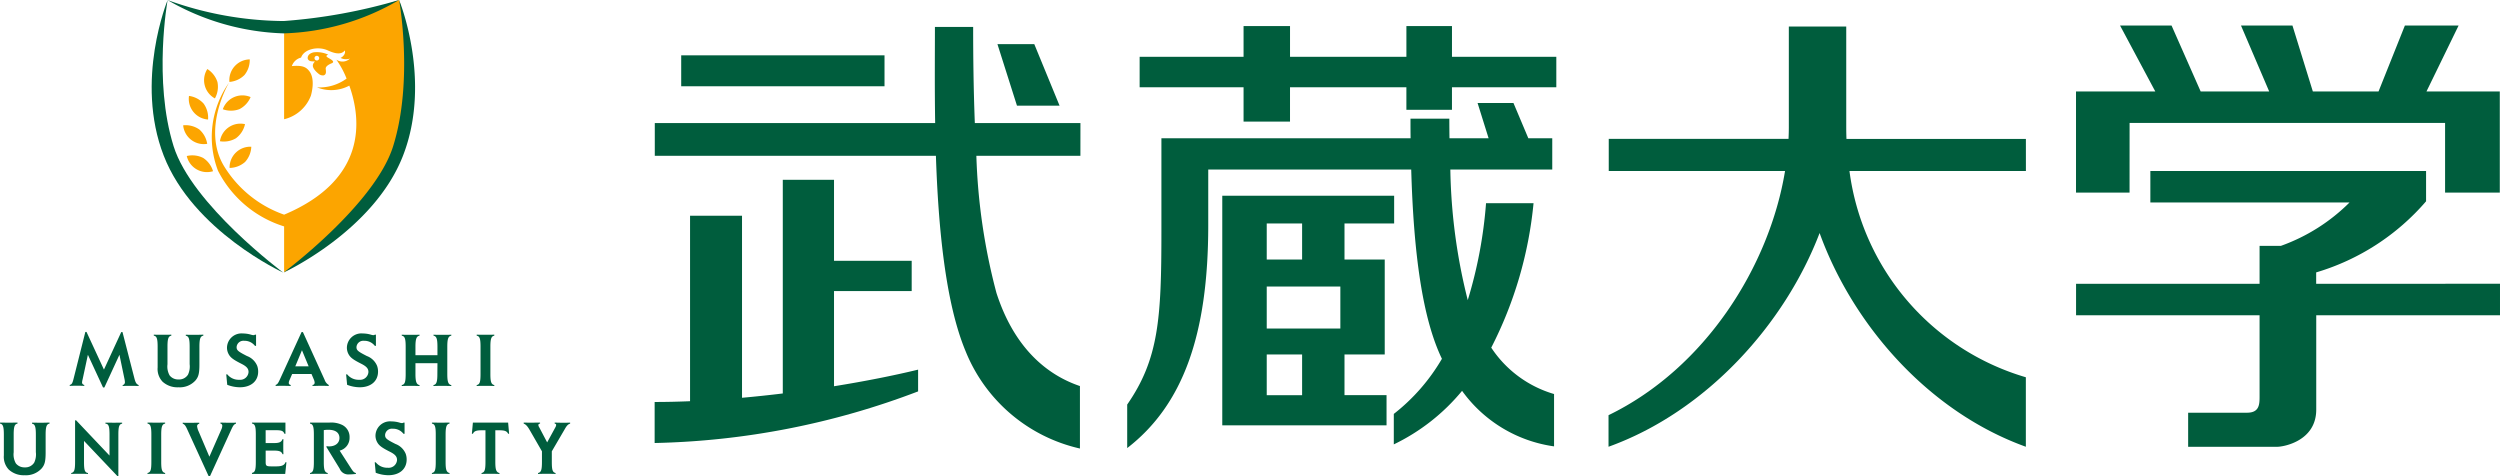 <svg data-name="レイヤー 1" xmlns="http://www.w3.org/2000/svg" viewBox="0 0 168.078 32.003"><path d="M136.203 9.339H124.14q-.015-.394-.015-.794V1.782h-3.86v6.762c0 .262-.008.528-.02.794h-12.087v2.16h11.852c-1.047 6.381-5.343 13.252-11.867 16.416v2.122c6.623-2.388 11.872-8.288 14.191-14.369 2.194 6.081 7.242 11.981 13.866 14.369v-4.672a16.7 16.7 0 01-11.858-13.866h11.862zm-38.585-5.52V1.754h-3.064v2.065H86.73V1.754h-3.124v2.065h-6.987v2.049h6.987v2.308h3.123V5.868h7.824v1.513h3.064V5.868h7.016V3.819zm-7.226 20.013h2.705v-6.383h-2.705v-2.425h3.338v-1.866H82.175v15.437h11.044v-2.029h-2.827zm-5.228-8.808h2.378v2.425h-2.378zm2.378 11.547h-2.378v-2.738h2.378zm2.571-4.481h-4.949v-2.824h4.949z" fill="#005d3d"/><path d="M100.258 23.373a26.854 26.854 0 002.844-9.712h-3.194a29.946 29.946 0 01-1.229 6.517 38.1 38.1 0 01-1.171-8.781h6.852v-2.1h-1.608l-1-2.372h-2.413l.742 2.372H97.45q-.009-.653-.01-1.319h-2.611c0 .447 0 .885.007 1.319H78.083v6.273c0 5.851-.18 8.568-2.3 11.629v2.926c3.746-2.894 5.449-7.617 5.449-14.973v-3.755h13.646c.16 5.644.755 10.011 2.064 12.725a12.978 12.978 0 01-3.235 3.706v2.049a13.591 13.591 0 004.59-3.6 9.18 9.18 0 006.184 3.733v-3.519a7.623 7.623 0 01-4.223-3.118zm42.917-15.11h21.211v4.684h3.678v-6.8h-4.928l2.159-4.431h-3.611l-1.771 4.431h-4.418l-1.37-4.431h-3.46l1.895 4.431h-4.607l-1.957-4.431h-3.462l2.368 4.431h-5.329v6.8h3.6z" fill="#005d3d"/><path d="M155.719 19.08v-.766a15.6 15.6 0 007.389-4.781v-2.038h-18.537v2.117h13.391a12.458 12.458 0 01-4.61 2.916h-1.438v2.552h-12.338v2.117h12.338v5.431c0 .541 0 1.119-.842 1.119h-3.96v2.29h6.012c.361 0 2.6-.36 2.6-2.5v-6.343h12.354v-2.117zM72.639 8.275h-7.1c-.085-2.184-.113-4.4-.113-6.463h-2.57c0 1.75-.024 4.012.016 6.463h-18.85v2.2h18.9c.159 4.781.634 9.9 2.01 13.171a10.872 10.872 0 007.673 6.509v-4.2c-2.229-.752-4.424-2.571-5.615-6.269a40.633 40.633 0 01-1.348-9.211h6.995z" fill="#005d3d"/><path d="M56.072 19.567h5.222v-2.034h-5.222v-5.446h-3.444v14.366c-.9.11-1.82.208-2.741.29V14.502h-3.494v12.472c-.8.033-1.6.052-2.381.052v2.758a52.66 52.66 0 0017.713-3.47v-1.463c-1.6.39-3.542.778-5.653 1.117zM45.798 3.718h13.669v2.081H45.798zm25.438 3.387l-1.7-4.138h-2.477l1.313 4.138z" fill="#005d3d"/><path d="M16.434 5.047a1.607 1.607 0 00.357-1.054 1.394 1.394 0 00-1.372 1.416q0 .05.005.099a1.613 1.613 0 001.012-.464zm-1.813.474a1.609 1.609 0 00-.682-.88 1.395 1.395 0 00.426 1.926q.04.026.083.049a1.609 1.609 0 00.172-1.1zm-.93 1.446a1.61 1.61 0 00-.985-.518 1.393 1.393 0 001.182 1.576q.05.007.1.011a1.609 1.609 0 00-.3-1.072zM13.393 8.7a1.607 1.607 0 00-1.079-.275 1.394 1.394 0 001.518 1.258q.05-.005.098-.013a1.612 1.612 0 00-.54-.974zm.269 1.92a1.6 1.6 0 00-1.105-.13 1.394 1.394 0 001.67 1.046q.049-.01.096-.025a1.61 1.61 0 00-.664-.893zm2.428-3.279a1.612 1.612 0 00.759-.814 1.394 1.394 0 00-1.833.726q-.02.045-.036.092a1.608 1.608 0 001.113-.006zm-.217 1.946a1.61 1.61 0 00.6-.94 1.394 1.394 0 00-1.668 1.052q-.01.048-.018.097a1.61 1.61 0 001.093-.211zm.598 1.608a1.608 1.608 0 00.424-1.03 1.395 1.395 0 00-1.459 1.328 1.39 1.39 0 00-.001.097 1.61 1.61 0 001.04-.4zm5.479-7.114c0-.081.069-.075.116-.105a1.8 1.8 0 00-.982-.157c-.4.092-.421.351-.388.442.074.177.28.17.441.167 0 0 .046 0 .007.041a.37.37 0 00-.111.219c-.022.228.276.488.422.6a.426.426 0 00.31.078c.2-.069.146-.286.132-.449-.019-.216.425-.371.425-.371.293-.158-.371-.362-.372-.465zm-.641.286a.157.157 0 11.15-.164v.001a.156.156 0 01-.149.163h-.005z" fill="#fca500"/><path d="M6.988 24.848l1.164-2.524h.083l.8 3.109c.078.295.129.383.285.456v.062c-.305-.01-.419-.01-.58-.01s-.254 0-.492.01v-.062a.192.192 0 00.15-.2 1.207 1.207 0 00-.021-.17l-.347-1.667-1.014 2.2h-.088l-1.019-2.2-.357 1.661a.982.982 0 00-.036.2c0 .083.051.14.15.17v.062c-.212-.011-.3-.011-.486-.011s-.279 0-.492.011v-.062c.15-.052.181-.1.279-.5l.771-3.068h.078zm3.351-2.281V22.5l.264.005h.662l.254-.005v.067c-.2.037-.259.207-.259.745v1.18a1.216 1.216 0 00.145.75.728.728 0 00.6.269.7.7 0 00.636-.326 1.3 1.3 0 00.109-.7v-1.169c0-.543-.057-.708-.259-.745v-.067l.254.005h.341c.186 0 .3 0 .585-.01v.067c-.2.037-.264.207-.264.745v1.185c0 .6-.057.838-.269 1.086a1.425 1.425 0 01-1.143.456 1.48 1.48 0 01-1.066-.377 1.243 1.243 0 01-.331-.958v-1.392c0-.537-.057-.713-.259-.744zm6.876-.068v.755h-.072a.876.876 0 00-.724-.341.457.457 0 00-.51.397l-.002.017c0 .222.083.295.7.61a1.192 1.192 0 01.688.667 1.145 1.145 0 01.062.378c0 .642-.481 1.055-1.231 1.055a2.389 2.389 0 01-.849-.166l-.067-.7.067-.005a.988.988 0 00.812.367.562.562 0 00.619-.499l.002-.023c0-.228-.129-.378-.491-.559-.585-.295-.761-.44-.885-.719a.913.913 0 01-.073-.362.976.976 0 01.996-.955q.038 0 .075.004a1.987 1.987 0 01.569.088.62.62 0 00.145.026.152.152 0 00.093-.032zm3.727 2.644h-1.3l-.181.419a.49.49 0 00-.047.181c0 .072.041.119.129.139v.068c-.279-.011-.4-.011-.611-.011-.17 0-.227 0-.4.011v-.068c.124-.052.165-.108.295-.393l1.449-3.166h.088l1.459 3.207a.629.629 0 00.279.352v.068c-.207-.011-.289-.011-.471-.011-.124 0-.248 0-.372.005l-.249.005v-.068a.149.149 0 00.145-.153v-.002a.688.688 0 00-.046-.191zm-.191-.512l-.45-1.086-.45 1.086zm4.522-2.132v.755h-.07a.877.877 0 00-.725-.341.458.458 0 00-.51.399l-.002.015c0 .222.083.295.7.61a1.188 1.188 0 01.688.667 1.138 1.138 0 01.062.378c0 .642-.481 1.055-1.231 1.055a2.386 2.386 0 01-.848-.166l-.068-.7.068-.005a.987.987 0 00.812.367.562.562 0 00.619-.499l.002-.023c0-.228-.129-.378-.491-.559-.585-.295-.761-.44-.885-.719a.918.918 0 01-.072-.362.975.975 0 01.994-.956.995.995 0 01.077.005 1.987 1.987 0 01.569.088.614.614 0 00.145.026.152.152 0 00.093-.032zm4.137 1.92h-1.479v.72c0 .523.067.709.274.75v.062c-.264-.005-.346-.011-.636-.011-.243 0-.311.005-.559.011v-.062c.207-.041.264-.2.264-.75v-1.821c0-.548-.057-.713-.264-.75v-.067l.264.01h.662l.269-.01v.067c-.207.037-.274.223-.274.75v.564h1.479v-.564c0-.538-.062-.713-.264-.75v-.067l.264.01h.667l.264-.01v.067c-.207.037-.269.217-.269.75v1.821c0 .528.062.709.269.75v.062c-.285-.005-.4-.011-.6-.011s-.316.005-.6.011v-.062c.207-.041.264-.217.264-.75zm2.638-1.852V22.5l.259.005h.657l.269-.005v.067c-.2.037-.264.207-.264.745v1.827c0 .538.057.7.264.75v.062c-.285-.011-.4-.011-.616-.011-.2 0-.3 0-.569.011v-.062c.207-.046.259-.2.259-.75v-1.827c0-.548-.057-.708-.259-.745zM0 28.479v-.067h.264c.1.005.207.005.321.005s.233 0 .341-.005h.253v.067c-.2.036-.259.207-.259.745v1.179a1.211 1.211 0 00.146.75.727.727 0 00.6.269.7.7 0 00.636-.325 1.3 1.3 0 00.109-.7v-1.169c0-.543-.057-.709-.259-.745v-.067h.254c.114.005.227.005.341.005.186 0 .3-.005.585-.01v.067c-.2.036-.264.207-.264.745v1.185c0 .6-.057.838-.269 1.086a1.427 1.427 0 01-1.143.456 1.477 1.477 0 01-1.066-.379 1.242 1.242 0 01-.331-.956v-1.392c0-.537-.057-.713-.259-.744zm5.117-.221l2.246 2.37v-1.4c0-.57-.057-.73-.275-.745v-.067h.275l.295.005.295-.005h.259v.067c-.2.036-.254.2-.254.745v2.773h-.072l-2.238-2.358v1.407c0 .564.052.719.269.751v.062c-.3-.01-.424-.01-.574-.01s-.264 0-.554.01v-.062c.207-.047.259-.2.259-.751v-2.792zm4.801.221v-.067h.259c.124.005.238.005.341.005s.207 0 .316-.005h.269v.067c-.2.036-.264.207-.264.745v1.826c0 .538.057.7.264.751v.062c-.285-.01-.4-.01-.616-.01-.2 0-.305 0-.569.01v-.062c.207-.047.259-.2.259-.751v-1.826c0-.549-.057-.709-.259-.745zm4.159 2.225l.8-1.821a.634.634 0 00.067-.253.138.138 0 00-.124-.15v-.067c.264 0 .4.01.652.01.2 0 .238 0 .393-.01v.067c-.15.062-.186.114-.367.512l-1.376 3.011h-.1l-1.418-3.1c-.129-.29-.192-.368-.32-.419v-.067c.15.01.186.01.378.01h.129c.155 0 .259-.005.326-.005h.279v.067a.166.166 0 00-.145.17 1.233 1.233 0 00.114.372zm3.783-1.78v.864h.569c.347 0 .491-.067.564-.259h.062c-.01.217-.01.3-.01.486s0 .285.01.523h-.062c-.057-.176-.207-.243-.553-.243h-.579v.776c0 .243.051.284.367.284h.347c.378 0 .553-.082.621-.284l.062.01-.083.781H16.94v-.068c.207-.041.259-.2.259-.75v-1.821c0-.559-.052-.709-.259-.75v-.062h2.251v.755h-.067c-.078-.2-.2-.243-.584-.243zm3.909-.005v2.132c0 .538.057.7.264.751v.062c-.305-.01-.429-.01-.6-.01s-.289 0-.59.01v-.062c.207-.047.259-.2.259-.751v-1.826c0-.549-.057-.709-.259-.745v-.067h1.283a1.717 1.717 0 01.9.165.9.9 0 01.476.828.883.883 0 01-.667.89l.776 1.206c.135.212.2.269.316.3v.062a4.17 4.17 0 01-.46.031.616.616 0 01-.631-.388l-.9-1.469.031-.041a.899.899 0 00.155.015c.425 0 .7-.228.7-.564 0-.357-.269-.553-.74-.553a1.686 1.686 0 00-.313.024zm5.43-.508v.755h-.072a.876.876 0 00-.725-.342.457.457 0 00-.51.397l-.002.017c0 .223.083.3.7.611a1.186 1.186 0 01.688.667 1.125 1.125 0 01.062.378c0 .641-.481 1.055-1.231 1.055a2.4 2.4 0 01-.849-.165l-.067-.7.067-.005a.988.988 0 00.812.368.563.563 0 00.62-.5l.001-.023c0-.228-.129-.378-.492-.559-.585-.295-.76-.44-.884-.719a.923.923 0 01-.073-.362.976.976 0 01.995-.956q.038 0 .076.004a1.966 1.966 0 01.569.088.585.585 0 00.145.026.155.155 0 00.093-.031zm1.84.068v-.067h.259c.124.005.238.005.341.005s.207 0 .315-.005h.269v.067c-.2.036-.264.207-.264.745v1.826c0 .538.057.7.264.751v.062c-.285-.01-.4-.01-.616-.01-.2 0-.3 0-.569.01v-.062c.207-.047.259-.2.259-.751v-1.826c.001-.549-.056-.709-.258-.745zm4.262.45v2.122c0 .533.062.7.279.751v.062c-.311-.01-.44-.01-.616-.01s-.295 0-.589.01v-.062c.207-.047.264-.2.264-.751v-2.122h-.259c-.362 0-.507.058-.584.233h-.071l.068-.75h2.369l.067.75h-.067c-.083-.176-.228-.233-.584-.233zm3.485.813l.564-1.034a.35.35 0 00.041-.14c0-.052-.031-.078-.1-.088v-.067c.269 0 .378.01.585.01s.269-.005.455-.01v.067c-.145.047-.228.135-.368.383l-.864 1.479v.709c0 .548.052.7.253.751v.062c-.29-.01-.409-.01-.585-.01s-.295 0-.595.01v-.062c.207-.047.264-.2.264-.751v-.709l-.828-1.438c-.15-.259-.264-.377-.4-.424v-.067h.119c.119 0 .238.005.357.005.1 0 .233-.005.388-.005h.238v.067c-.073.005-.114.041-.114.1a.22.22 0 00.041.119z" fill="#005d3d"/><path d="M19.101 15.218v3.083a21.162 21.162 0 007.672-8.122C28.697 6.262 26.836 0 26.836 0a35.068 35.068 0 01-7.735 1.837v6.18a2.562 2.562 0 001.8-1.584c.03-.111.334-1.141-.139-1.689-.17-.2-.391-.375-1.141-.3a.877.877 0 01.621-.573c.189-.568 1.126-.783 1.788-.486.327.146.868.372 1.149.007.072.155-.057.4-.285.5a.8.8 0 00.633.045.718.718 0 01-.915.07 5.988 5.988 0 01.689 1.277 3.1 3.1 0 01-1.987.591 2.58 2.58 0 002.171-.119c.823 2.3 1.2 6.324-4.382 8.676a7.722 7.722 0 01-4.063-3.3c-1.479-2.5.356-5.572.356-5.572a6.342 6.342 0 00-.739 5.92 7.48 7.48 0 004.445 3.742z" fill="#fca500"/><path d="M26.833.002s.982 5.4-.4 9.823c-1.226 3.932-7.37 8.5-7.37 8.5s6.059-2.781 8.032-7.859C29.062 5.409 26.833.002 26.833.002zm-15.573 0a23.36 23.36 0 007.808 1.412A36.698 36.698 0 0026.824.002a16.2 16.2 0 01-7.756 2.242A16.526 16.526 0 0111.26.002z" fill="#005d3d"/><path d="M11.27.002s-.982 5.4.4 9.823c1.226 3.932 7.37 8.5 7.37 8.5s-6.059-2.781-8.032-7.859C9.042 5.409 11.27.002 11.27.002z" fill="#005d3d"/></svg>